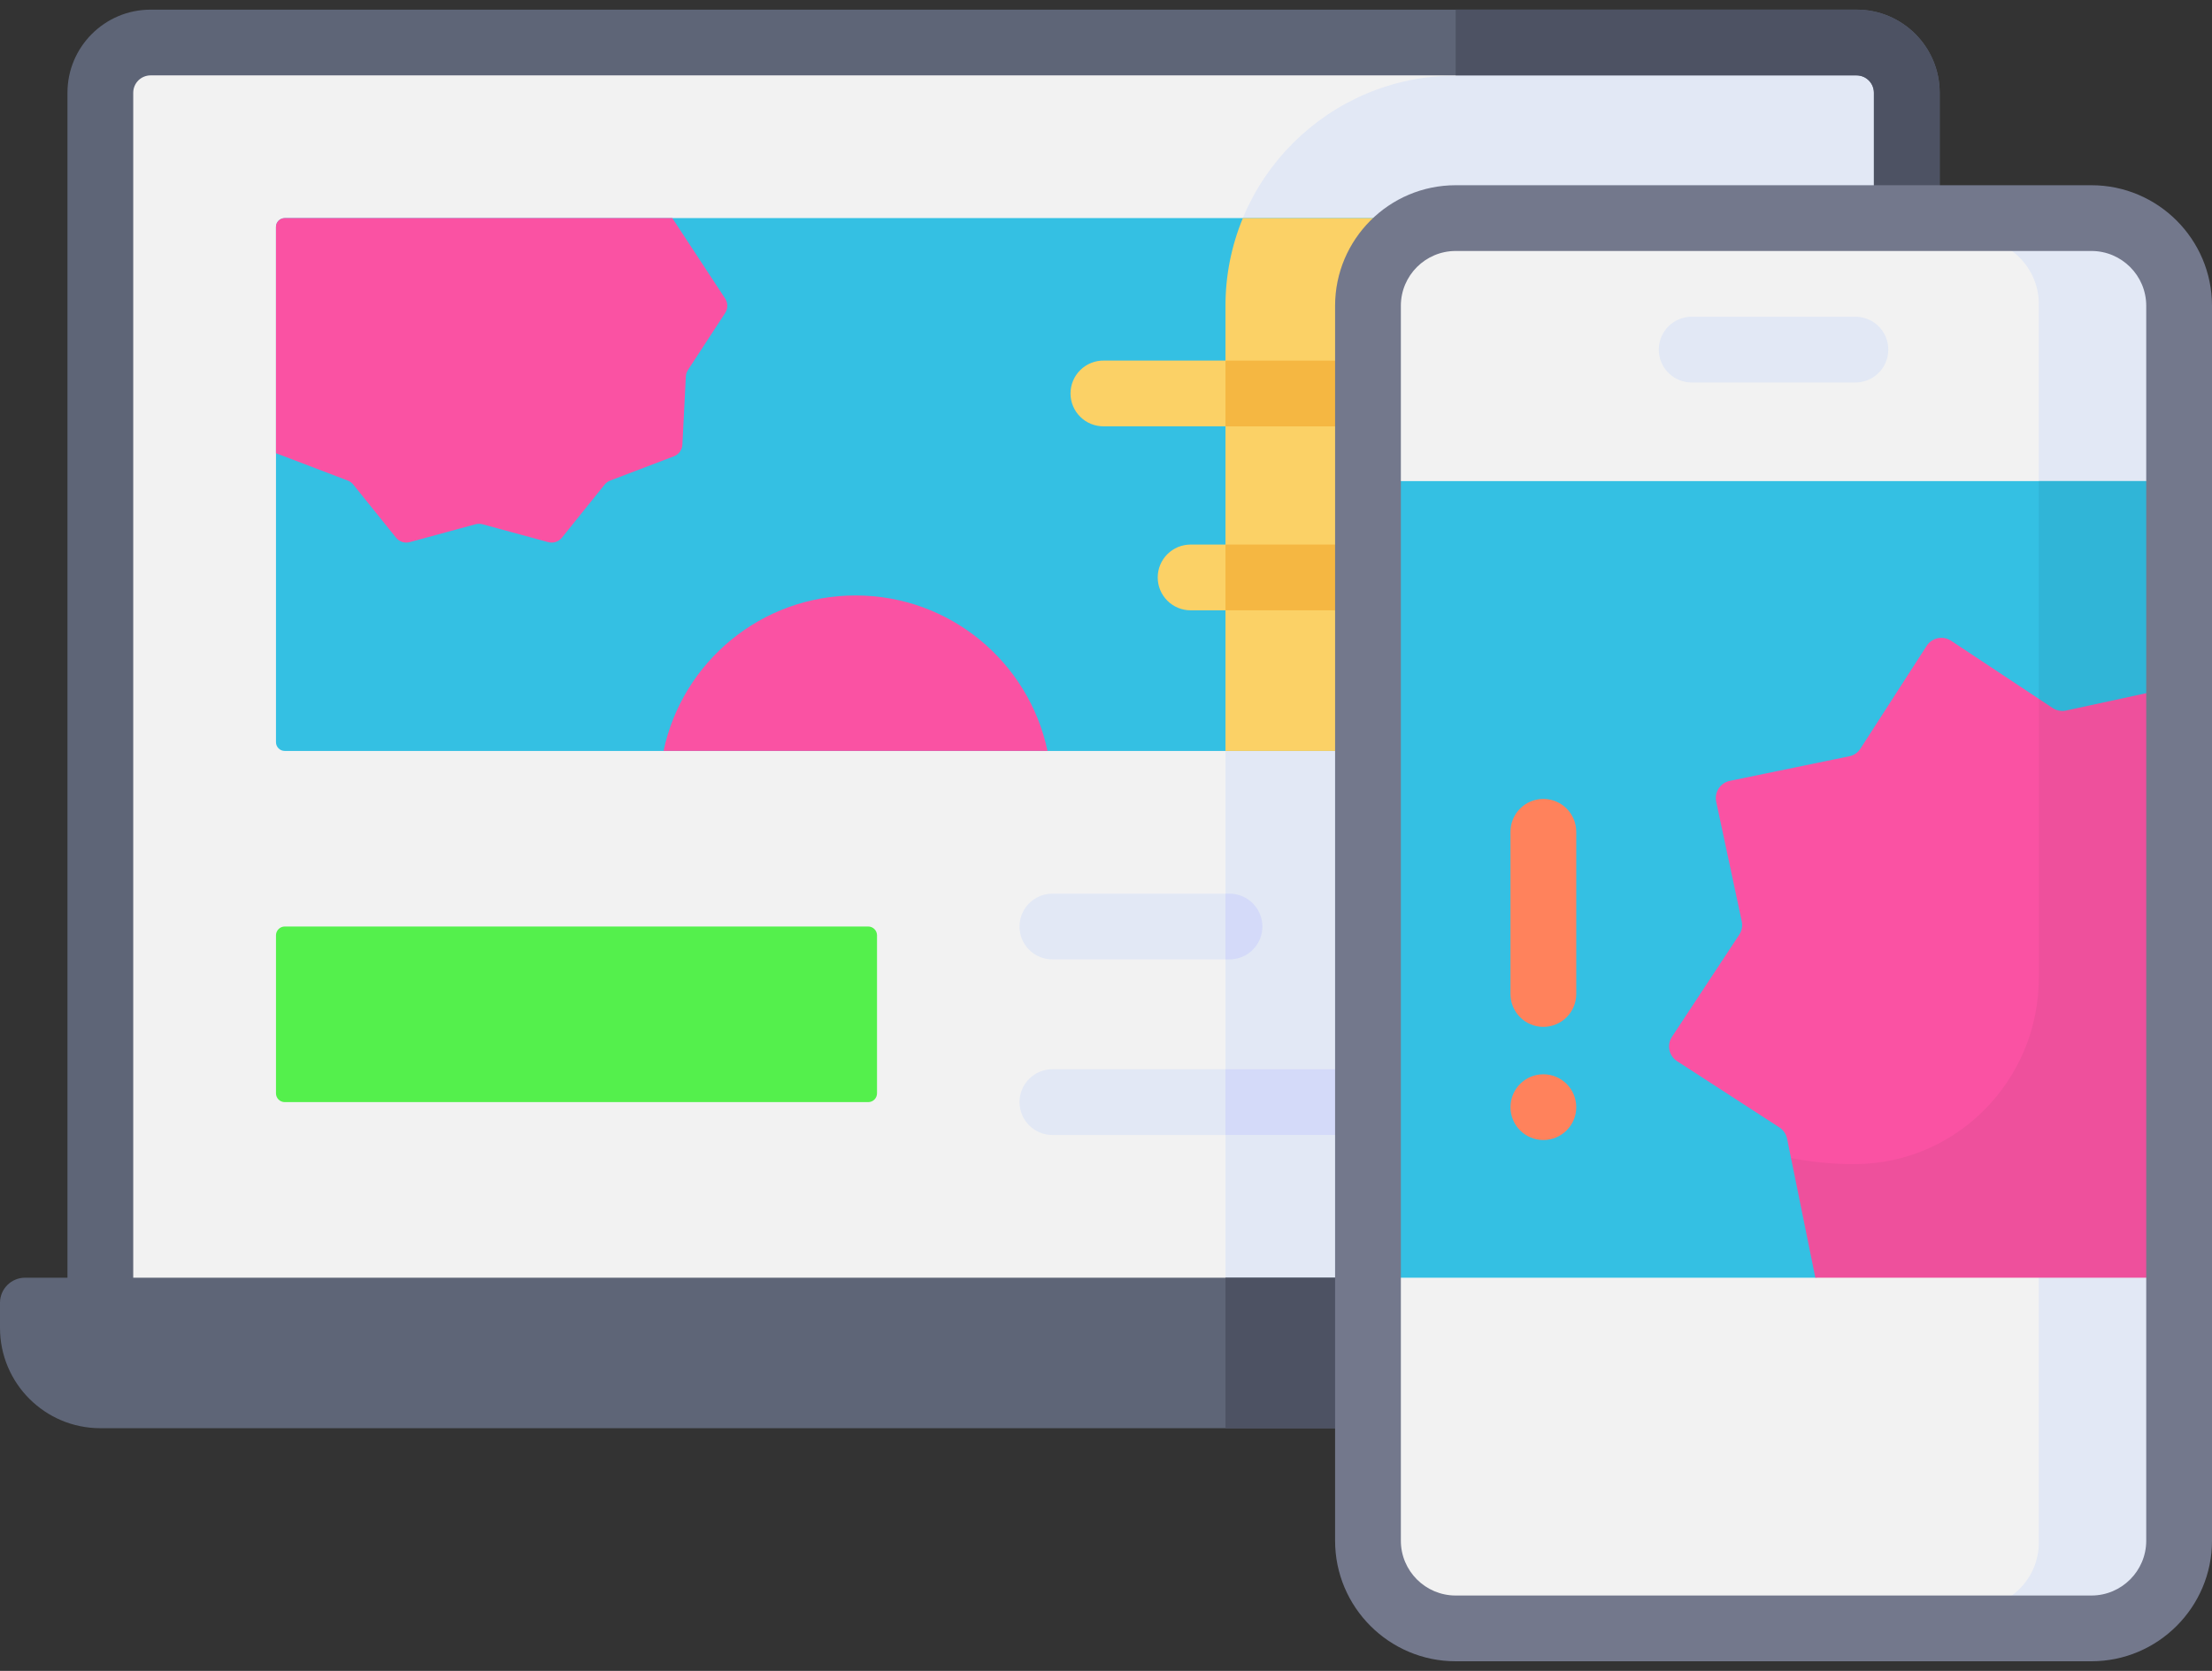 <svg width="90" height="68" viewBox="0 0 90 68" fill="none" xmlns="http://www.w3.org/2000/svg">
<rect x="0" y="0" width="90" height="68" fill="#333333" stroke="none"/>
<path d="M77.582 54.881H4.083V3.772C4.083 2.645 4.997 1.73 6.125 1.73H75.54C76.668 1.73 77.582 2.645 77.582 3.772V54.881H77.582Z" fill="#F2F2F2"/>
<path d="M77.582 3.773V54.881H49.861V12.445C49.861 7.28 54.062 3.079 59.227 3.079L67.909 1.731L77.463 3.079C77.539 3.296 77.582 3.53 77.582 3.773Z" fill="#E2E8F5"/>
<path d="M77.582 56.219H4.083C3.908 56.219 3.734 56.184 3.571 56.117C3.409 56.05 3.261 55.951 3.137 55.827C3.013 55.703 2.914 55.555 2.847 55.393C2.78 55.231 2.745 55.057 2.745 54.881V3.772C2.745 1.909 4.261 0.393 6.125 0.393H75.54C77.404 0.393 78.92 1.909 78.92 3.772V54.881C78.92 55.236 78.779 55.576 78.528 55.827C78.277 56.078 77.937 56.219 77.582 56.219ZM5.421 53.543H76.244V3.772C76.243 3.586 76.169 3.407 76.037 3.275C75.906 3.143 75.727 3.069 75.54 3.068H6.125C5.938 3.069 5.759 3.143 5.627 3.275C5.496 3.407 5.421 3.586 5.421 3.772V53.543Z" fill="#5E6577"/>
<path d="M78.92 3.773V54.881C78.92 55.236 78.779 55.576 78.528 55.827C78.277 56.078 77.937 56.219 77.582 56.219H54.321V53.543H76.244V3.773C76.244 3.586 76.169 3.407 76.037 3.275C75.905 3.143 75.726 3.068 75.539 3.068H59.227V0.392H75.539C77.166 0.392 78.527 1.546 78.847 3.079C78.895 3.302 78.92 3.535 78.92 3.773Z" fill="#4D5263"/>
<path d="M77.582 58.123H4.083C1.828 58.123 0 56.295 0 54.04V53.019C0 52.455 0.457 51.998 1.021 51.998H80.644C81.208 51.998 81.665 52.455 81.665 53.019V54.04C81.665 56.295 79.837 58.123 77.582 58.123Z" fill="#5E6577"/>
<path d="M81.665 53.019V54.039C81.665 56.295 79.837 58.122 77.582 58.122H49.861V51.998H80.645C80.779 51.998 80.912 52.024 81.035 52.076C81.159 52.127 81.272 52.202 81.367 52.297C81.461 52.392 81.537 52.504 81.588 52.628C81.639 52.752 81.665 52.884 81.665 53.019Z" fill="#4D5263"/>
<path d="M70.079 30.561H11.586C11.491 30.561 11.4 30.523 11.334 30.457C11.267 30.39 11.229 30.299 11.229 30.204V9.233C11.229 9.138 11.267 9.048 11.334 8.981C11.4 8.914 11.491 8.876 11.586 8.876H70.079C70.174 8.876 70.265 8.914 70.332 8.981C70.399 9.048 70.436 9.138 70.436 9.233V30.204C70.436 30.299 70.399 30.39 70.332 30.457C70.265 30.523 70.174 30.561 70.079 30.561Z" fill="#34C0E3"/>
<path d="M70.436 9.233V30.204C70.436 30.402 70.277 30.561 70.079 30.561H49.861V12.444C49.86 11.22 50.1 10.008 50.568 8.877H70.079C70.126 8.877 70.172 8.886 70.216 8.903C70.259 8.921 70.298 8.948 70.332 8.981C70.365 9.014 70.391 9.053 70.409 9.097C70.427 9.14 70.436 9.186 70.436 9.233Z" fill="#FBD166"/>
<path d="M35.326 44.852H11.586C11.491 44.852 11.4 44.815 11.334 44.748C11.267 44.681 11.229 44.59 11.229 44.496V38.063C11.229 37.969 11.267 37.878 11.334 37.811C11.4 37.744 11.491 37.706 11.586 37.706H35.326C35.421 37.706 35.512 37.744 35.578 37.811C35.645 37.878 35.683 37.969 35.683 38.063V44.496C35.683 44.59 35.645 44.681 35.578 44.748C35.512 44.815 35.421 44.852 35.326 44.852Z" fill="#54F04C"/>
<path d="M62.27 17.35H44.916C44.738 17.353 44.562 17.32 44.397 17.254C44.232 17.189 44.082 17.09 43.956 16.966C43.829 16.841 43.728 16.693 43.66 16.529C43.591 16.365 43.556 16.19 43.556 16.012C43.556 15.835 43.591 15.659 43.66 15.495C43.728 15.331 43.829 15.183 43.956 15.058C44.082 14.934 44.232 14.836 44.397 14.77C44.562 14.704 44.738 14.671 44.916 14.674H62.27C62.445 14.674 62.619 14.709 62.782 14.776C62.944 14.843 63.091 14.942 63.215 15.066C63.34 15.19 63.438 15.338 63.505 15.5C63.573 15.662 63.607 15.836 63.607 16.012C63.607 16.188 63.573 16.362 63.506 16.524C63.438 16.686 63.34 16.834 63.216 16.958C63.091 17.082 62.944 17.181 62.782 17.248C62.619 17.315 62.445 17.35 62.27 17.35ZM62.27 24.838H48.442C48.087 24.838 47.747 24.697 47.496 24.446C47.245 24.195 47.104 23.855 47.104 23.5C47.104 23.145 47.245 22.805 47.496 22.554C47.747 22.303 48.087 22.162 48.442 22.162H62.27C62.624 22.162 62.965 22.303 63.216 22.554C63.467 22.805 63.608 23.145 63.608 23.5C63.608 23.855 63.467 24.195 63.216 24.446C62.965 24.697 62.624 24.838 62.27 24.838Z" fill="#FBD166"/>
<path d="M62.27 17.351H49.861V14.675H62.27C62.625 14.675 62.965 14.816 63.216 15.067C63.467 15.317 63.608 15.658 63.608 16.012C63.608 16.367 63.467 16.707 63.216 16.959C62.965 17.209 62.625 17.35 62.27 17.351ZM63.608 23.5C63.608 23.855 63.467 24.195 63.217 24.446C62.966 24.697 62.625 24.837 62.271 24.837H49.861V22.162H62.271C62.625 22.162 62.966 22.303 63.217 22.554C63.467 22.805 63.608 23.145 63.608 23.5Z" fill="#F5B742"/>
<path d="M29.505 12.737L27.99 15.06C27.938 15.139 27.909 15.231 27.905 15.325L27.764 18.096C27.759 18.2 27.724 18.299 27.663 18.384C27.602 18.468 27.518 18.532 27.421 18.569L24.827 19.557C24.739 19.591 24.661 19.648 24.601 19.721L22.863 21.881C22.798 21.963 22.71 22.023 22.611 22.055C22.512 22.088 22.405 22.09 22.305 22.063L19.629 21.335C19.537 21.311 19.439 21.311 19.347 21.335L16.671 22.063C16.57 22.09 16.464 22.088 16.365 22.055C16.266 22.023 16.178 21.963 16.113 21.881L14.375 19.721C14.316 19.647 14.237 19.59 14.149 19.557L11.228 18.444V9.233C11.228 9.139 11.266 9.048 11.333 8.981C11.4 8.914 11.491 8.876 11.585 8.876H27.355L29.505 12.152C29.561 12.239 29.592 12.341 29.592 12.444C29.592 12.548 29.561 12.65 29.505 12.737ZM42.62 30.56H26.998C27.76 26.944 30.968 24.233 34.81 24.233C38.651 24.233 41.858 26.944 42.62 30.56Z" fill="#FA52A3"/>
<path d="M50.025 39.045H42.819C42.08 39.045 41.481 38.446 41.481 37.707C41.481 36.968 42.08 36.369 42.819 36.369H50.025C50.202 36.367 50.378 36.4 50.542 36.466C50.706 36.532 50.855 36.631 50.981 36.755C51.107 36.88 51.207 37.028 51.275 37.191C51.343 37.354 51.378 37.53 51.378 37.707C51.378 37.884 51.343 38.059 51.275 38.222C51.207 38.386 51.107 38.534 50.981 38.658C50.855 38.783 50.706 38.881 50.542 38.947C50.378 39.014 50.202 39.047 50.025 39.045ZM70.436 46.19H42.819C42.643 46.19 42.469 46.156 42.307 46.089C42.145 46.021 41.997 45.923 41.873 45.798C41.748 45.674 41.65 45.527 41.583 45.364C41.516 45.202 41.481 45.028 41.481 44.852C41.481 44.677 41.516 44.503 41.583 44.34C41.65 44.178 41.748 44.031 41.873 43.906C41.997 43.782 42.145 43.684 42.307 43.616C42.469 43.549 42.643 43.514 42.819 43.514H70.436C70.613 43.512 70.789 43.545 70.953 43.612C71.117 43.678 71.266 43.776 71.392 43.901C71.518 44.025 71.618 44.173 71.686 44.337C71.754 44.5 71.79 44.675 71.79 44.852C71.79 45.029 71.754 45.205 71.686 45.368C71.618 45.531 71.518 45.679 71.392 45.804C71.266 45.928 71.117 46.027 70.953 46.093C70.789 46.159 70.613 46.192 70.436 46.19Z" fill="#E2E8F5"/>
<path d="M71.773 44.851C71.773 45.592 71.176 46.189 70.436 46.189H49.861V43.514H70.436C70.611 43.513 70.785 43.548 70.948 43.615C71.11 43.682 71.258 43.781 71.382 43.905C71.506 44.029 71.605 44.177 71.672 44.339C71.739 44.502 71.774 44.676 71.773 44.851ZM50.026 39.045H49.861V36.369H50.026C50.38 36.369 50.721 36.51 50.971 36.761C51.222 37.012 51.363 37.352 51.363 37.707C51.363 38.062 51.222 38.402 50.971 38.653C50.721 38.903 50.38 39.044 50.026 39.045Z" fill="#D4DAF9"/>
<path d="M85.094 66.27H59.227C57.257 66.27 55.659 64.672 55.659 62.702V12.444C55.659 10.474 57.257 8.876 59.227 8.876H85.094C87.065 8.876 88.662 10.474 88.662 12.444V62.702C88.662 64.672 87.065 66.27 85.094 66.27Z" fill="#F2F2F2"/>
<path d="M85.094 8.876H78.404V9.697H80.278C81.755 9.697 82.954 10.896 82.954 12.373V62.771C82.954 64.25 81.755 65.447 80.278 65.447H77.767V66.27H85.094C87.066 66.27 88.662 64.673 88.662 62.702V12.444C88.662 10.473 87.066 8.876 85.094 8.876ZM75.47 15.566H68.851C68.673 15.569 68.497 15.536 68.332 15.47C68.167 15.405 68.017 15.306 67.891 15.182C67.764 15.057 67.664 14.909 67.595 14.745C67.526 14.581 67.491 14.406 67.491 14.228C67.491 14.051 67.526 13.875 67.595 13.711C67.664 13.547 67.764 13.399 67.891 13.274C68.017 13.15 68.167 13.052 68.332 12.986C68.497 12.92 68.673 12.887 68.851 12.89H75.47C75.648 12.887 75.824 12.92 75.989 12.986C76.154 13.052 76.304 13.15 76.43 13.274C76.557 13.399 76.657 13.547 76.726 13.711C76.795 13.875 76.83 14.051 76.83 14.228C76.83 14.406 76.795 14.581 76.726 14.745C76.657 14.909 76.557 15.057 76.43 15.182C76.304 15.306 76.154 15.405 75.989 15.47C75.824 15.536 75.648 15.569 75.47 15.566Z" fill="#E2E8F5"/>
<path d="M88.662 19.58H55.659V51.998H73.861L88.662 49.591V19.58Z" fill="#34C0E3"/>
<path d="M82.953 19.58H88.662V30.561H82.953V19.58Z" fill="#30B5D7"/>
<path d="M88.662 27.92V51.337L74.443 50.901L72.871 47.128L72.712 46.342C72.692 46.248 72.655 46.16 72.601 46.081C72.548 46.002 72.479 45.935 72.4 45.883L68.236 43.186C68.157 43.135 68.088 43.069 68.035 42.991C67.982 42.914 67.944 42.826 67.925 42.734C67.905 42.642 67.904 42.547 67.922 42.455C67.939 42.362 67.975 42.274 68.027 42.196L70.766 38.037C70.871 37.878 70.908 37.682 70.867 37.495L69.827 32.626C69.808 32.534 69.806 32.439 69.824 32.347C69.841 32.254 69.877 32.166 69.928 32.087C69.98 32.008 70.046 31.941 70.124 31.888C70.202 31.835 70.29 31.798 70.382 31.779L75.241 30.778C75.334 30.759 75.423 30.722 75.501 30.669C75.579 30.615 75.645 30.546 75.696 30.466L78.39 26.285C78.441 26.205 78.508 26.137 78.585 26.083C78.663 26.03 78.751 25.992 78.843 25.973C78.936 25.953 79.031 25.953 79.124 25.97C79.217 25.988 79.305 26.024 79.384 26.076L82.954 28.441L83.704 30.502C83.865 30.609 84.061 30.645 84.248 30.605L88.662 27.92Z" fill="#FA52A3"/>
<path d="M84.061 28.917C83.968 28.937 83.872 28.938 83.779 28.92C83.685 28.902 83.596 28.866 83.517 28.814L82.953 28.441V39.8C82.953 43.937 79.635 47.349 75.499 47.375L75.415 47.376C74.561 47.376 73.71 47.293 72.872 47.127L73.861 51.998H88.662V27.92L84.061 28.917Z" fill="#EE509C"/>
<path d="M85.094 67.608H59.227C56.522 67.608 54.321 65.407 54.321 62.702V12.444C54.321 9.739 56.522 7.538 59.227 7.538H85.094C87.799 7.538 90 9.739 90 12.444V62.702C90 65.407 87.799 67.608 85.094 67.608ZM59.227 10.214C57.997 10.214 56.997 11.215 56.997 12.444V62.702C56.997 63.931 57.997 64.932 59.227 64.932H85.094C86.324 64.932 87.324 63.931 87.324 62.702V12.444C87.324 11.215 86.324 10.214 85.094 10.214H59.227Z" fill="#73788C"/>
<path d="M62.795 41.79C62.44 41.79 62.1 41.649 61.849 41.398C61.598 41.147 61.457 40.807 61.457 40.452V33.852C61.457 33.113 62.056 32.514 62.795 32.514C63.534 32.514 64.133 33.113 64.133 33.852V40.452C64.133 40.628 64.098 40.802 64.031 40.964C63.964 41.127 63.865 41.274 63.741 41.398C63.617 41.522 63.469 41.621 63.307 41.688C63.145 41.755 62.971 41.79 62.795 41.79Z" fill="#FF825C"/>
<path d="M62.795 46.395C63.534 46.395 64.133 45.797 64.133 45.058C64.133 44.319 63.534 43.72 62.795 43.72C62.056 43.72 61.457 44.319 61.457 45.058C61.457 45.797 62.056 46.395 62.795 46.395Z" fill="#FF825C"/>
</svg>
